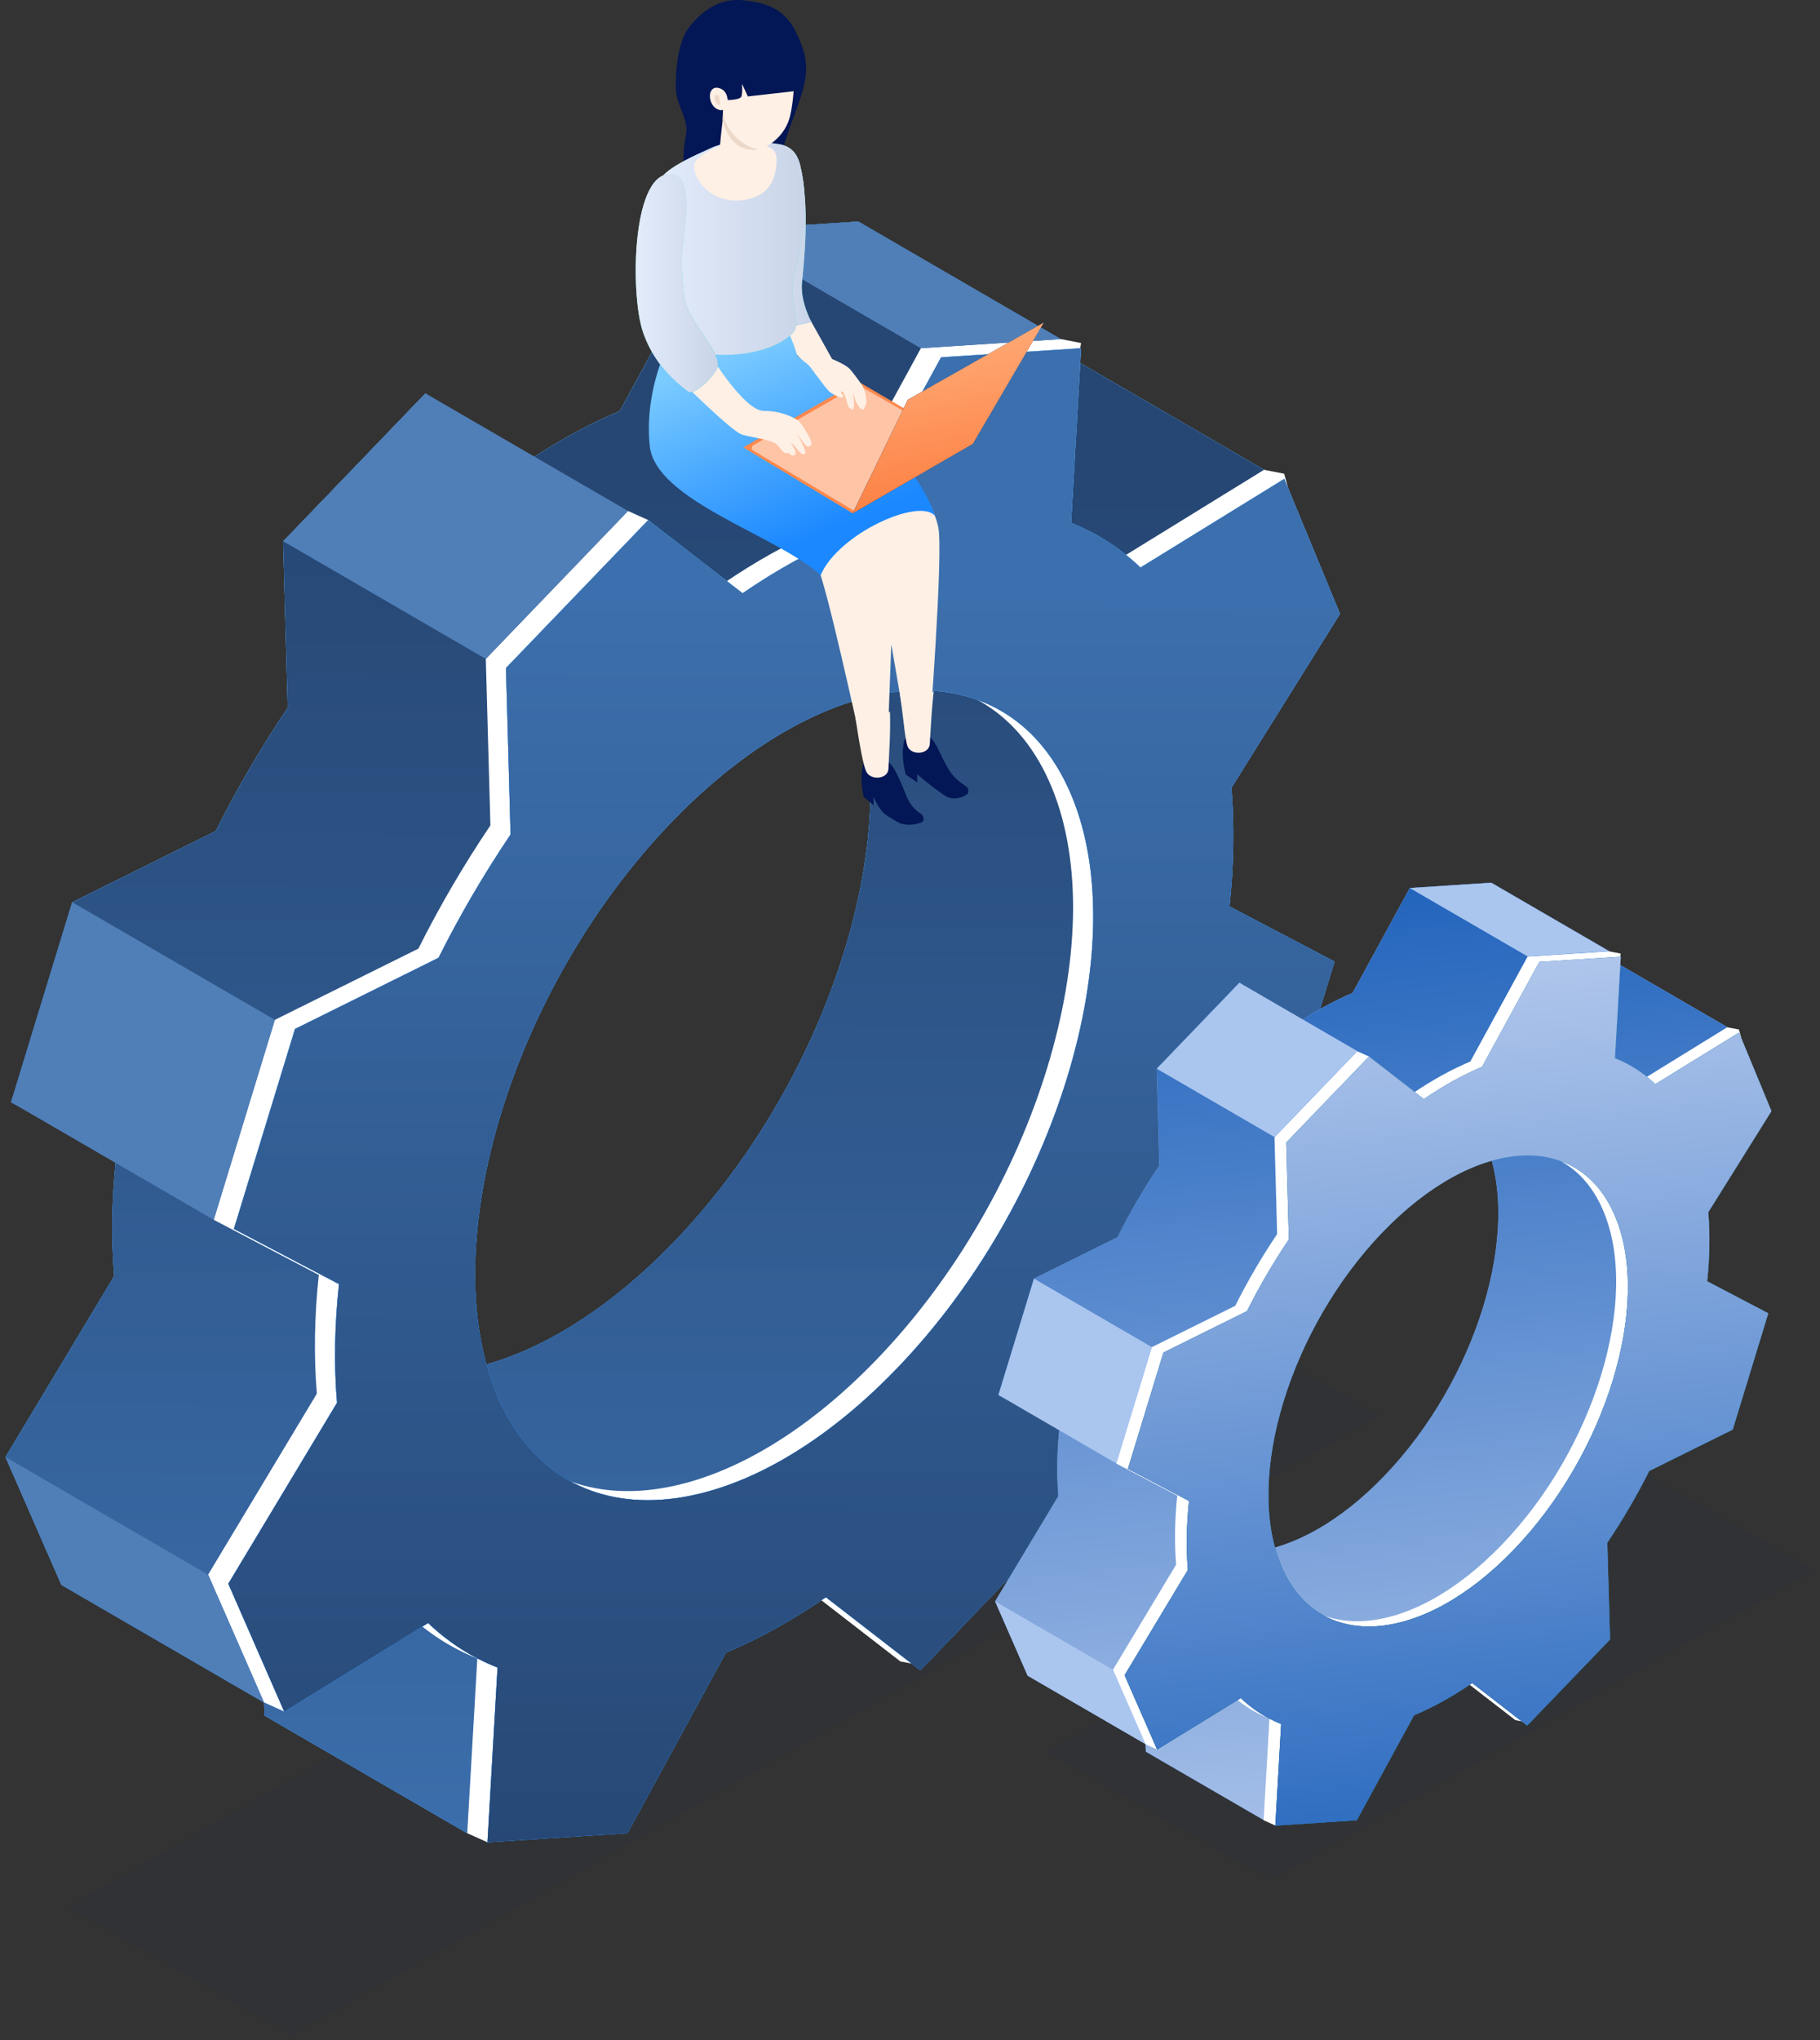 <svg width="166" height="186" viewBox="0 0 166 186" fill="none" xmlns="http://www.w3.org/2000/svg">
<rect x="0" y="0" width="166" height="186" fill="#333333" stroke="none"/>
<g clip-path="url(#clip0_530_7233)">
<path opacity="0.05" d="M125.91 129.053L26.605 185.566L6.144 173.859L105.449 117.346L125.91 129.053Z" fill="#122255"/>
<path opacity="0.05" d="M165.5 143.148L115.851 171.405L95.39 159.691L145.046 131.435L165.5 143.148Z" fill="#122255"/>
<path d="M63.622 140.739L82.344 132.878L108.396 93.912C108.396 93.912 92.292 63.706 92.003 60.274L115.299 42.831L96.82 32.109L96.761 30.921L78.282 20.198L65.512 21.025L56.528 37.477C53.529 38.743 50.478 40.429 47.407 42.536L38.797 35.869L25.823 49.354L26.244 64.532C23.802 68.155 21.598 71.928 19.675 75.773L6.583 82.263L1.012 100.493L10.593 105.52C10.192 109.267 10.127 112.896 10.415 116.341L0.5 132.838L5.599 144.493L24.078 155.216L24.137 156.416L42.616 167.139L45.891 139.125C48.877 137.872 63.622 140.739 63.622 140.739ZM77.442 61.048C83.125 74.789 75.992 98.144 61.509 113.191C54.618 120.351 47.308 124.347 40.923 125.088C32.32 89.383 62.487 60.129 77.442 61.048Z" fill="url(#paint0_linear_530_7233)"/>
<path d="M63.622 140.739L82.344 132.878L108.396 93.912C108.396 93.912 92.292 63.706 92.003 60.274L115.299 42.831L96.82 32.109L96.761 30.921L78.282 20.198L65.512 21.025L56.528 37.477C53.529 38.743 50.478 40.429 47.407 42.536L38.797 35.869L25.823 49.354L26.244 64.532C23.802 68.155 21.598 71.928 19.675 75.773L6.583 82.263L1.012 100.493L10.593 105.52C10.192 109.267 10.127 112.896 10.415 116.341L0.5 132.838L5.599 144.493L24.078 155.216L24.137 156.416L42.616 167.139L45.891 139.125C48.877 137.872 63.622 140.739 63.622 140.739ZM77.442 61.048C83.125 74.789 75.992 98.144 61.509 113.191C54.618 120.351 47.308 124.347 40.923 125.088C32.32 89.383 62.487 60.129 77.442 61.048Z" fill="url(#paint1_linear_530_7233)"/>
<path d="M63.622 140.739L82.344 132.878L108.396 93.912C108.396 93.912 92.292 63.706 92.003 60.274L115.299 42.831L96.82 32.109L96.761 30.921L78.282 20.198L65.512 21.025L56.528 37.477C53.529 38.743 50.478 40.429 47.407 42.536L38.797 35.869L25.823 49.354L26.244 64.532C23.802 68.155 21.598 71.928 19.675 75.773L6.583 82.263L1.012 100.493L10.593 105.52C10.192 109.267 10.127 112.896 10.415 116.341L0.5 132.838L5.599 144.493L24.078 155.216L24.137 156.416L42.616 167.139L45.891 139.125C48.877 137.872 63.622 140.739 63.622 140.739ZM77.442 61.048C83.125 74.789 75.992 98.144 61.509 113.191C54.618 120.351 47.308 124.347 40.923 125.088C32.32 89.383 62.487 60.129 77.442 61.048Z" fill="url(#paint2_linear_530_7233)"/>
<path d="M82.094 151.462L83.931 151.823L95.061 137.983L94.634 122.805C97.076 119.189 99.274 115.416 101.203 111.564L114.301 105.073L119.873 86.844L110.292 81.817C110.686 78.07 110.751 74.428 110.469 70.996L120.371 55.142L117.13 43.192L115.292 42.831L102.174 50.916C100.298 49.118 98.171 47.772 95.848 46.847L98.605 31.275L96.767 30.914L83.997 31.741L75.013 48.192C72.014 49.459 68.963 51.145 65.892 53.252L59.12 47.411L57.282 46.585L44.309 60.07L44.729 75.248C42.288 78.871 40.083 82.644 38.16 86.489L25.069 92.979L19.497 111.209L29.078 116.236C28.678 119.983 28.612 123.612 28.901 127.057L18.985 143.554L24.084 155.209L25.922 156.036L37.202 147.137C39.072 148.922 41.205 150.281 43.535 151.199L42.616 167.132L44.453 167.959L55.386 166.299L64.363 149.841C67.349 148.587 70.413 146.901 73.484 144.788L82.101 151.455L82.094 151.462ZM43.456 126.283C37.766 112.535 44.906 89.186 59.395 74.139C73.885 59.086 90.238 58.009 95.921 71.77C101.603 85.512 94.47 108.866 79.988 123.914C65.498 138.974 49.139 140.037 43.462 126.289L43.456 126.283Z" fill="white"/>
<path d="M83.939 152.289L96.912 138.804L96.485 123.625C98.927 120.01 101.125 116.236 103.054 112.384L116.152 105.894L121.724 87.665L112.143 82.638C112.537 78.891 112.602 75.249 112.32 71.817L122.222 55.963L117.137 43.658L104.019 51.743C102.142 49.945 100.016 48.6 97.693 47.675L98.605 31.748L85.835 32.575L76.851 49.026C73.852 50.293 70.801 51.979 67.73 54.086L59.12 47.419L46.147 60.904L46.567 76.082C44.126 79.705 41.921 83.478 39.998 87.323L26.906 93.813L21.335 112.043L30.916 117.07C30.516 120.817 30.45 124.446 30.739 127.891L20.823 144.388L25.922 156.043L39.047 147.971C40.917 149.756 43.049 151.114 45.379 152.033L44.46 167.966L57.23 167.133L66.207 150.675C69.193 149.421 72.258 147.735 75.329 145.622L83.945 152.289H83.939ZM45.294 127.11C39.604 113.362 46.744 90.014 61.233 74.967C75.723 59.913 92.076 58.837 97.758 72.598C103.441 86.339 96.308 109.694 81.826 124.741C67.336 139.801 50.977 140.864 45.3 127.117L45.294 127.11Z" fill="url(#paint3_linear_530_7233)"/>
<path d="M83.939 152.289L96.912 138.804L96.485 123.625C98.927 120.01 101.125 116.236 103.054 112.384L116.152 105.894L121.724 87.665L112.143 82.638C112.537 78.891 112.602 75.249 112.32 71.817L122.222 55.963L117.137 43.658L104.019 51.743C102.142 49.945 100.016 48.6 97.693 47.675L98.605 31.748L85.835 32.575L76.851 49.026C73.852 50.293 70.801 51.979 67.73 54.086L59.12 47.419L46.147 60.904L46.567 76.082C44.126 79.705 41.921 83.478 39.998 87.323L26.906 93.813L21.335 112.043L30.916 117.07C30.516 120.817 30.45 124.446 30.739 127.891L20.823 144.388L25.922 156.043L39.047 147.971C40.917 149.756 43.049 151.114 45.379 152.033L44.46 167.966L57.23 167.133L66.207 150.675C69.193 149.421 72.258 147.735 75.329 145.622L83.945 152.289H83.939ZM45.294 127.11C39.604 113.362 46.744 90.014 61.233 74.967C75.723 59.913 92.076 58.837 97.758 72.598C103.441 86.339 96.308 109.694 81.826 124.741C67.336 139.801 50.977 140.864 45.3 127.117L45.294 127.11Z" fill="url(#paint4_linear_530_7233)"/>
<path d="M83.939 152.289L96.912 138.804L96.485 123.625C98.927 120.01 101.125 116.236 103.054 112.384L116.152 105.894L121.724 87.665L112.143 82.638C112.537 78.891 112.602 75.249 112.32 71.817L122.222 55.963L117.137 43.658L104.019 51.743C102.142 49.945 100.016 48.6 97.693 47.675L98.605 31.748L85.835 32.575L76.851 49.026C73.852 50.293 70.801 51.979 67.73 54.086L59.12 47.419L46.147 60.904L46.567 76.082C44.126 79.705 41.921 83.478 39.998 87.323L26.906 93.813L21.335 112.043L30.916 117.07C30.516 120.817 30.45 124.446 30.739 127.891L20.823 144.388L25.922 156.043L39.047 147.971C40.917 149.756 43.049 151.114 45.379 152.033L44.46 167.966L57.23 167.133L66.207 150.675C69.193 149.421 72.258 147.735 75.329 145.622L83.945 152.289H83.939ZM45.294 127.11C39.604 113.362 46.744 90.014 61.233 74.967C75.723 59.913 92.076 58.837 97.758 72.598C103.441 86.339 96.308 109.694 81.826 124.741C67.336 139.801 50.977 140.864 45.3 127.117L45.294 127.11Z" fill="url(#paint5_linear_530_7233)"/>
<path d="M96.761 30.921L78.282 20.198L65.512 21.025L83.991 31.748L96.761 30.921Z" fill="#507FB8"/>
<path d="M38.804 35.862L57.276 46.585L44.309 60.07L25.83 49.348L38.804 35.862Z" fill="#507FB8"/>
<path d="M6.59 82.257L25.069 92.98L19.491 111.209L1.012 100.493L6.59 82.257Z" fill="#507FB8"/>
<path d="M0.5 132.839L5.599 144.493L24.078 155.209L18.979 143.562L0.5 132.839Z" fill="#507FB8"/>
<path d="M127.485 150.596L138.378 146.022L153.53 123.356C153.53 123.356 144.166 105.782 143.995 103.787L157.546 93.642L146.797 87.408L146.765 86.713L136.016 80.478L128.587 80.958L123.364 90.525C121.618 91.26 119.84 92.245 118.055 93.465L113.048 89.587L105.501 97.429L105.744 106.255C104.327 108.361 103.041 110.56 101.925 112.797L94.306 116.571L91.065 127.175L96.636 130.102C96.406 132.281 96.367 134.394 96.531 136.395L90.763 145.989L93.729 152.768L104.478 159.002L104.511 159.704L115.259 165.938L117.162 149.644C118.901 148.916 127.478 150.583 127.478 150.583L127.485 150.596ZM135.523 104.24C138.831 112.233 134.677 125.817 126.251 134.571C122.242 138.738 117.989 141.061 114.282 141.494C109.281 120.724 126.829 103.709 135.523 104.24Z" fill="url(#paint6_linear_530_7233)"/>
<path d="M127.485 150.596L138.378 146.022L153.53 123.356C153.53 123.356 144.166 105.782 143.995 103.787L157.546 93.642L146.797 87.408L146.765 86.713L136.016 80.478L128.587 80.958L123.364 90.525C121.618 91.26 119.84 92.245 118.055 93.465L113.048 89.587L105.501 97.429L105.744 106.255C104.327 108.361 103.041 110.56 101.925 112.797L94.306 116.571L91.065 127.175L96.636 130.102C96.406 132.281 96.367 134.394 96.531 136.395L90.763 145.989L93.729 152.768L104.478 159.002L104.511 159.704L115.259 165.938L117.162 149.644C118.901 148.916 127.478 150.583 127.478 150.583L127.485 150.596ZM135.523 104.24C138.831 112.233 134.677 125.817 126.251 134.571C122.242 138.738 117.989 141.061 114.282 141.494C109.281 120.724 126.829 103.709 135.523 104.24Z" fill="url(#paint7_linear_530_7233)"/>
<path d="M138.234 156.83L139.303 157.04L145.78 148.988L145.531 140.162C146.955 138.055 148.228 135.864 149.35 133.626L156.969 129.853L160.21 119.248L154.639 116.328C154.869 114.149 154.908 112.03 154.737 110.035L160.499 100.815L158.609 93.865L157.54 93.656L149.908 98.361C148.818 97.311 147.578 96.53 146.226 95.998L147.827 86.942L146.758 86.732L139.329 87.212L134.106 96.779C132.36 97.514 130.582 98.499 128.797 99.719L124.86 96.32L123.79 95.841L116.244 103.683L116.486 112.509C115.069 114.615 113.783 116.814 112.667 119.051L105.048 122.825L101.807 133.429L107.378 136.356C107.148 138.534 107.109 140.647 107.273 142.649L101.505 152.243L104.471 159.022L105.541 159.501L112.103 154.323C113.192 155.36 114.432 156.154 115.784 156.685L115.253 165.951L116.322 166.43L122.681 165.466L127.905 155.891C129.644 155.163 131.422 154.179 133.207 152.952L138.22 156.83H138.234ZM115.758 142.19C112.451 134.19 116.605 120.613 125.03 111.859C133.463 103.105 142.971 102.475 146.272 110.481C149.58 118.474 145.426 132.058 137 140.812C128.574 149.572 119.059 150.189 115.751 142.19H115.758Z" fill="white"/>
<path d="M139.303 157.315L146.849 149.473L146.6 140.647C148.024 138.541 149.297 136.349 150.419 134.111L158.038 130.338L161.28 119.733L155.708 116.813C155.938 114.635 155.977 112.515 155.807 110.52L161.568 101.3L158.609 94.141L150.977 98.846C149.888 97.796 148.647 97.015 147.296 96.484L147.827 87.218L140.399 87.697L135.175 97.264C133.43 97.999 131.651 98.984 129.866 100.204L124.859 96.326L117.313 104.168L117.556 112.994C116.138 115.101 114.852 117.299 113.737 119.537L106.118 123.31L102.876 133.914L108.447 136.841C108.218 139.02 108.178 141.133 108.342 143.134L102.574 152.728L105.54 159.507L113.172 154.815C114.261 155.852 115.502 156.646 116.854 157.177L116.322 166.443L123.75 165.958L128.974 156.383C130.713 155.655 132.491 154.671 134.276 153.444L139.29 157.322L139.303 157.315ZM116.827 142.668C113.52 134.669 117.674 121.092 126.1 112.338C134.532 103.584 144.041 102.954 147.342 110.96C150.649 118.953 146.495 132.536 138.069 141.29C129.643 150.051 120.128 150.668 116.821 142.668H116.827Z" fill="url(#paint8_linear_530_7233)"/>
<path d="M139.303 157.315L146.849 149.473L146.6 140.647C148.024 138.541 149.297 136.349 150.419 134.111L158.038 130.338L161.28 119.733L155.708 116.813C155.938 114.635 155.977 112.515 155.807 110.52L161.568 101.3L158.609 94.141L150.977 98.846C149.888 97.796 148.647 97.015 147.296 96.484L147.827 87.218L140.399 87.697L135.175 97.264C133.43 97.999 131.651 98.984 129.866 100.204L124.859 96.326L117.313 104.168L117.556 112.994C116.138 115.101 114.852 117.299 113.737 119.537L106.118 123.31L102.876 133.914L108.447 136.841C108.218 139.02 108.178 141.133 108.342 143.134L102.574 152.728L105.54 159.507L113.172 154.815C114.261 155.852 115.502 156.646 116.854 157.177L116.322 166.443L123.75 165.958L128.974 156.383C130.713 155.655 132.491 154.671 134.276 153.444L139.29 157.322L139.303 157.315ZM116.827 142.668C113.52 134.669 117.674 121.092 126.1 112.338C134.532 103.584 144.041 102.954 147.342 110.96C150.649 118.953 146.495 132.536 138.069 141.29C129.643 150.051 120.128 150.668 116.821 142.668H116.827Z" fill="url(#paint9_linear_530_7233)"/>
<path d="M139.303 157.315L146.849 149.473L146.6 140.647C148.024 138.541 149.297 136.349 150.419 134.111L158.038 130.338L161.28 119.733L155.708 116.813C155.938 114.635 155.977 112.515 155.807 110.52L161.568 101.3L158.609 94.141L150.977 98.846C149.888 97.796 148.647 97.015 147.296 96.484L147.827 87.218L140.399 87.697L135.175 97.264C133.43 97.999 131.651 98.984 129.866 100.204L124.859 96.326L117.313 104.168L117.556 112.994C116.138 115.101 114.852 117.299 113.737 119.537L106.118 123.31L102.876 133.914L108.447 136.841C108.218 139.02 108.178 141.133 108.342 143.134L102.574 152.728L105.54 159.507L113.172 154.815C114.261 155.852 115.502 156.646 116.854 157.177L116.322 166.443L123.75 165.958L128.974 156.383C130.713 155.655 132.491 154.671 134.276 153.444L139.29 157.322L139.303 157.315ZM116.827 142.668C113.52 134.669 117.674 121.092 126.1 112.338C134.532 103.584 144.041 102.954 147.342 110.96C150.649 118.953 146.495 132.536 138.069 141.29C129.643 150.051 120.128 150.668 116.821 142.668H116.827Z" fill="url(#paint10_linear_530_7233)"/>
<path d="M146.764 86.719L136.015 80.478L128.587 80.964L139.336 87.198L146.764 86.719Z" fill="#AAC6EF"/>
<path d="M113.048 89.594L123.797 95.828L116.25 103.67L105.508 97.436L113.048 89.594Z" fill="#AAC6EF"/>
<path d="M94.313 116.577L105.062 122.818L101.82 133.422L91.071 127.182L94.313 116.577Z" fill="#AAC6EF"/>
<path d="M90.769 146.002L93.736 152.774L104.485 159.015L101.518 152.236L90.769 146.002Z" fill="#AAC6EF"/>
<path d="M75.893 32.731L72.625 26.878L69.107 28.584L74.488 34.247L75.893 32.731Z" fill="#FFF0E6"/>
<path d="M85.585 48.107C84.325 41.925 72.402 32.318 72.402 32.318C71.588 29.556 70.407 27.987 70.407 27.987L68.326 37.338C68.326 37.338 61.049 34.169 61.64 39.944C62.178 45.233 71.575 47.602 74.567 51.756C75.25 52.701 78.485 67.57 78.321 66.79L80.965 67.616L81.293 58.744L82.278 64.454L84.739 67.439C84.739 67.439 86.051 50.404 85.585 48.107Z" fill="#FFF0E6"/>
<path d="M74.85 52.438C76.471 48.638 83.879 45.331 85.277 47.037C83.302 40.862 72.717 32.436 72.717 32.436C71.897 29.674 70.801 28.355 70.801 28.355L61.633 30.002C61.633 30.002 58.674 34.851 59.258 40.626C59.77 45.666 70.821 48.77 74.843 52.431L74.85 52.438Z" fill="url(#paint11_linear_530_7233)"/>
<path d="M77.776 46.802L67.802 40.791L78.236 34.767L82.449 37.227L77.776 46.802Z" fill="#FD884C"/>
<path d="M77.888 46.558L68.564 40.987L68.596 40.665L78.262 35.094L82.344 37.43L77.888 46.558Z" fill="white" fill-opacity="0.5"/>
<path d="M73.393 32.758L75.46 32.562C75.46 32.562 77.094 33.146 77.573 33.71C77.842 34.032 78.649 35.075 78.774 35.396C78.892 35.698 79.128 36.551 78.97 36.938C78.938 37.024 78.741 37.03 78.688 36.958C78.537 36.728 78.465 35.869 78.465 35.869C78.465 35.869 79.056 37.004 78.813 37.273C78.734 37.365 78.596 37.319 78.498 37.247C78.373 37.148 78.137 36.775 78.078 36.623C77.993 36.4 77.776 35.705 77.776 35.705C77.776 35.705 78.012 36.984 77.809 37.339C77.796 37.365 77.468 37.221 77.422 37.135C77.251 36.853 77.186 36.256 77.022 35.967C76.923 35.797 76.654 35.659 76.654 35.659C76.654 35.659 76.785 35.77 76.91 36.099C76.93 36.158 76.785 36.263 76.726 36.249C76.378 36.184 75.775 35.836 75.611 35.672C75.184 35.252 73.393 32.758 73.393 32.758Z" fill="#FFF0E6"/>
<path d="M77.776 46.801L82.796 36.446L95.199 29.411L88.729 40.468L77.776 46.801Z" fill="url(#paint12_linear_530_7233)"/>
<path d="M77.776 46.801L82.796 36.446L95.199 29.411L88.729 40.468L77.776 46.801Z" fill="url(#paint13_linear_530_7233)"/>
<path d="M70.552 13.393C68.668 12.343 65.591 12.52 63.793 13.898L63.176 16.621C63.176 16.621 65.473 19.154 68.819 17.697C71.208 16.661 70.552 13.393 70.552 13.393Z" fill="#FFF0E6"/>
<path d="M73.478 39.268C73.314 38.986 72.96 38.408 72.671 38.251C71.903 37.824 71.004 37.463 69.665 37.463C67.868 37.463 64.757 32.318 64.757 32.318L61.647 34.254C61.647 34.254 66.411 39.064 67.585 39.583C68.077 39.806 70.197 40.055 70.755 40.442C70.991 40.606 71.444 41.269 71.549 41.289C71.595 41.302 71.936 41.315 71.936 41.315C71.936 41.315 72.087 41.42 72.192 41.499C72.29 41.571 72.507 41.512 72.553 41.407C72.664 41.131 72.126 40.357 72.126 40.357C72.126 40.357 72.297 40.429 72.5 40.685C72.664 40.889 72.881 41.204 73.097 41.355C73.268 41.466 73.458 41.381 73.458 41.263C73.458 40.915 72.677 39.478 72.677 39.478C72.677 39.478 73.406 40.633 73.616 40.692C73.767 40.738 73.97 40.659 73.996 40.56C74.095 40.226 73.655 39.57 73.478 39.268Z" fill="#FFF0E6"/>
<path d="M70.958 15.276C72.212 9.777 74.423 7.625 73.124 4.147C72.172 1.594 71.063 0.341 67.723 0.019C66.64 -0.086 64.731 0.098 62.88 2.447C61.745 3.891 61.607 6.831 61.646 8.051C61.699 9.738 62.86 10.807 62.559 12.356C60.819 21.373 70.269 18.308 70.958 15.276Z" fill="#031655"/>
<path d="M72.199 13.761C72.199 13.761 74.279 15.218 73.15 25.717C72.96 27.463 74.003 29.352 74.003 29.352L71.51 29.943L67.454 23.873L72.192 13.761H72.199Z" fill="url(#paint14_linear_530_7233)"/>
<path d="M72.199 13.761C72.199 13.761 74.279 15.218 73.15 25.717C72.96 27.463 74.003 29.352 74.003 29.352L71.51 29.943L67.454 23.873L72.192 13.761H72.199Z" fill="url(#paint15_linear_530_7233)"/>
<path d="M72.56 29.943C72.75 29.412 72.199 27.299 72.304 26.065C72.376 25.245 73.393 20.992 73.38 19.68C73.36 18.328 73.485 17.16 72.993 15.099C72.698 13.853 72.002 13.236 70.841 13.118C70.276 13.059 67.303 12.35 64.738 13.551C63.642 14.063 61.312 15.034 60.374 16.117C59.002 17.698 61.45 25.829 61.056 29.07C60.977 29.713 60.728 30.291 60.722 30.809C60.715 31.229 61.765 31.853 62.88 32.056C68.846 33.152 72.186 30.98 72.56 29.937V29.943Z" fill="url(#paint16_linear_530_7233)"/>
<path d="M72.56 29.943C72.75 29.412 72.199 27.299 72.304 26.065C72.376 25.245 73.393 20.992 73.38 19.68C73.36 18.328 73.485 17.16 72.993 15.099C72.698 13.853 72.002 13.236 70.841 13.118C70.276 13.059 67.303 12.35 64.738 13.551C63.642 14.063 61.312 15.034 60.374 16.117C59.002 17.698 61.45 25.829 61.056 29.07C60.977 29.713 60.728 30.291 60.722 30.809C60.715 31.229 61.765 31.853 62.88 32.056C68.846 33.152 72.186 30.98 72.56 29.937V29.943Z" fill="url(#paint17_linear_530_7233)"/>
<path d="M61.437 15.899C63.287 16.241 62.414 20.873 62.257 22.619C62.145 23.892 62.23 26.622 62.578 27.731C63.215 29.746 65.892 32.252 65.413 33.565C65.183 34.201 63.346 36.157 62.729 35.684C60.577 34.044 59.337 32.305 58.641 30.264C57.447 26.773 57.611 15.191 61.437 15.899Z" fill="url(#paint18_linear_530_7233)"/>
<path d="M61.437 15.899C63.287 16.241 62.414 20.873 62.257 22.619C62.145 23.892 62.23 26.622 62.578 27.731C63.215 29.746 65.892 32.252 65.413 33.565C65.183 34.201 63.346 36.157 62.729 35.684C60.577 34.044 59.337 32.305 58.641 30.264C57.447 26.773 57.611 15.191 61.437 15.899Z" fill="url(#paint19_linear_530_7233)"/>
<path d="M70.827 14.417C70.814 13.971 70.538 13.564 70.118 13.406C68.287 12.691 65.728 12.908 64.14 14.082C64.14 14.082 63.372 14.555 63.32 15.008C63.136 16.681 65.676 19.267 68.983 17.908C70.643 17.226 70.853 15.428 70.827 14.424V14.417Z" fill="#FFF0E6"/>
<path d="M65.597 16.726L68.767 16.87L69.351 8.504L66.254 7.867C66.254 7.867 65.834 11.66 65.774 12.192C65.492 14.685 65.597 16.726 65.597 16.726Z" fill="#FFF0E6"/>
<path d="M69.324 12.015L68.956 13.694C68.956 13.694 68.011 13.714 67.362 13.294C66.174 12.533 65.898 10.879 65.898 10.879L65.957 9.882C66.719 11.07 67.336 12.238 69.324 12.015Z" fill="#EDD9C9"/>
<path d="M66.312 6.188C66.699 4.79 72.047 4.758 72.376 6.91C72.513 7.809 72.257 10.001 71.988 10.847C71.398 12.704 69.731 13.544 69.206 13.59C68.32 13.669 66.056 12.101 65.951 10.217C65.886 9.036 66.312 6.182 66.312 6.182V6.188Z" fill="#FFF0E6"/>
<path d="M64.698 4.587C64.888 3.996 65.492 3.13 67.034 2.638C68.399 2.205 69.908 1.87 71.608 3.616C73.032 5.079 72.769 8.275 72.769 8.275L68.209 8.793L67.677 7.632C67.677 7.632 67.756 8.596 67.599 8.839C67.388 9.148 66.155 9.128 66.155 9.128L65.066 8.793C65.066 8.793 63.845 7.185 64.692 4.587H64.698Z" fill="#031655"/>
<path d="M65.499 8.012C66.253 8.163 66.319 8.839 66.358 9.009C66.496 9.561 66.142 10.138 65.656 10.033C65.151 9.921 64.823 9.469 64.757 8.904C64.691 8.34 64.993 7.907 65.499 8.012Z" fill="#FFF0E6"/>
<path d="M65.577 8.708L65.695 9.554C65.459 9.64 65.21 9.226 65.157 8.951C65.105 8.675 65.334 8.583 65.577 8.708Z" fill="#EDD9C9"/>
<path d="M82.344 68.555C82.344 68.246 82.409 67.807 82.449 67.603C82.534 67.236 82.895 66.98 83.184 66.888C84.614 66.435 85.205 67.538 85.684 68.528C86.543 70.313 86.819 70.852 88.118 71.692C88.302 71.81 88.374 72.092 88.282 72.315C88.191 72.538 87.049 73.129 86.163 72.525C84.758 71.567 83.656 70.582 83.656 70.582V71.324L82.606 70.615C82.606 70.615 82.331 69.592 82.337 68.548L82.344 68.555Z" fill="#031655"/>
<path d="M83.951 69.421C84.568 69.447 85.566 68.837 85.382 68.227C85.113 67.341 84.43 66.593 83.249 66.967C82.987 67.046 82.665 67.275 82.593 67.603C82.554 67.781 82.475 67.984 82.508 68.26C82.6 69.086 83.446 69.401 83.951 69.421Z" fill="#031655"/>
<path d="M82.061 63.161C82.468 65.845 82.554 67.82 82.875 68.227C83.413 68.909 84.752 68.693 84.805 67.827C84.969 65.025 84.975 64.933 85.159 63.017C84.608 63.548 82.573 63.509 82.061 63.161Z" fill="#FFF0E6"/>
<path d="M78.577 70.825C78.577 70.517 78.643 70.077 78.682 69.874C78.768 69.506 79.129 69.25 79.417 69.158C80.848 68.706 81.438 69.808 81.918 70.799C82.777 72.584 82.731 73.385 84.037 74.225C84.221 74.343 84.286 74.717 84.201 74.848C84.031 75.104 82.692 75.419 81.904 74.959C81.156 74.526 80.736 74.329 80.356 73.844C79.988 73.371 79.647 72.61 79.647 72.61L79.693 73.424L78.787 72.65C78.787 72.65 78.571 71.856 78.577 70.819V70.825Z" fill="#031655"/>
<path d="M80.178 71.698C80.795 71.725 81.792 71.114 81.609 70.504C81.34 69.618 80.657 68.87 79.476 69.244C79.213 69.323 78.892 69.553 78.82 69.881C78.78 70.064 78.702 70.261 78.734 70.537C78.826 71.364 79.673 71.679 80.178 71.698Z" fill="#031655"/>
<path d="M78.019 65.405C78.426 68.089 78.781 70.084 79.102 70.497C79.64 71.18 80.999 70.963 81.032 70.097C81.097 68.45 81.242 66.802 81.169 64.853C80.815 65.372 78.538 65.752 78.019 65.405Z" fill="#FFF0E6"/>
</g>
<defs>
<linearGradient id="paint0_linear_530_7233" x1="14.169" y1="60.261" x2="99.038" y2="121.512" gradientUnits="userSpaceOnUse">
<stop stop-color="#7ACBFF"/>
<stop offset="1" stop-color="#1B88FF"/>
</linearGradient>
<linearGradient id="paint1_linear_530_7233" x1="88.562" y1="10.506" x2="70.607" y2="113.356" gradientUnits="userSpaceOnUse">
<stop stop-color="#83D1FF"/>
<stop offset="1" stop-color="#3CA3FF"/>
</linearGradient>
<linearGradient id="paint2_linear_530_7233" x1="57.16" y1="170.84" x2="57.446" y2="44.536" gradientUnits="userSpaceOnUse">
<stop stop-color="#3C6FAD"/>
<stop offset="1" stop-color="#264774"/>
</linearGradient>
<linearGradient id="paint3_linear_530_7233" x1="-10.229" y1="-0.328" x2="36.362" y2="56.763" gradientUnits="userSpaceOnUse">
<stop stop-color="#7ACBFF"/>
<stop offset="1" stop-color="#1B88FF"/>
</linearGradient>
<linearGradient id="paint4_linear_530_7233" x1="98.606" y1="22.763" x2="81.189" y2="117.822" gradientUnits="userSpaceOnUse">
<stop stop-color="#83D1FF"/>
<stop offset="1" stop-color="#3CA3FF"/>
</linearGradient>
<linearGradient id="paint5_linear_530_7233" x1="72.264" y1="54.313" x2="71.986" y2="171.399" gradientUnits="userSpaceOnUse">
<stop stop-color="#3C6FAD"/>
<stop offset="1" stop-color="#264774"/>
</linearGradient>
<linearGradient id="paint6_linear_530_7233" x1="119.84" y1="77.375" x2="130.005" y2="177.337" gradientUnits="userSpaceOnUse">
<stop stop-color="#B7CBEE"/>
<stop offset="1" stop-color="#1C60BA"/>
</linearGradient>
<linearGradient id="paint7_linear_530_7233" x1="130.005" y1="177.337" x2="119.84" y2="77.375" gradientUnits="userSpaceOnUse">
<stop stop-color="#B7CBEE"/>
<stop offset="1" stop-color="#1C60BA"/>
</linearGradient>
<linearGradient id="paint8_linear_530_7233" x1="108.146" y1="61.035" x2="138.45" y2="144.552" gradientUnits="userSpaceOnUse">
<stop stop-color="#9EEBEB"/>
<stop offset="1" stop-color="#18CBC7"/>
</linearGradient>
<linearGradient id="paint9_linear_530_7233" x1="132.503" y1="100.342" x2="132.341" y2="168.44" gradientUnits="userSpaceOnUse">
<stop stop-color="#3C6FAD"/>
<stop offset="1" stop-color="#264774"/>
</linearGradient>
<linearGradient id="paint10_linear_530_7233" x1="128.26" y1="84.34" x2="138.139" y2="176.914" gradientUnits="userSpaceOnUse">
<stop stop-color="#B7CBEE"/>
<stop offset="1" stop-color="#1C60BA"/>
</linearGradient>
<linearGradient id="paint11_linear_530_7233" x1="67.1" y1="31.846" x2="74.371" y2="48.914" gradientUnits="userSpaceOnUse">
<stop stop-color="#7ACBFF"/>
<stop offset="1" stop-color="#1B88FF"/>
</linearGradient>
<linearGradient id="paint12_linear_530_7233" x1="95.199" y1="38.106" x2="77.776" y2="38.106" gradientUnits="userSpaceOnUse">
<stop stop-color="#104C95"/>
<stop offset="1" stop-color="#01285D"/>
</linearGradient>
<linearGradient id="paint13_linear_530_7233" x1="92.25" y1="46.967" x2="84.71" y2="11.974" gradientUnits="userSpaceOnUse">
<stop stop-color="#FD793A"/>
<stop offset="1" stop-color="#FFDFB8"/>
</linearGradient>
<linearGradient id="paint14_linear_530_7233" x1="69.908" y1="14.739" x2="71.595" y2="34.648" gradientUnits="userSpaceOnUse">
<stop stop-color="#9EEBEB"/>
<stop offset="1" stop-color="#18CBC7"/>
</linearGradient>
<linearGradient id="paint15_linear_530_7233" x1="67.454" y1="21.852" x2="74.003" y2="21.852" gradientUnits="userSpaceOnUse">
<stop stop-color="#E3ECFB"/>
<stop offset="1" stop-color="#C9D4E8"/>
</linearGradient>
<linearGradient id="paint16_linear_530_7233" x1="66.431" y1="16.924" x2="67.947" y2="34.806" gradientUnits="userSpaceOnUse">
<stop stop-color="#9EEBEB"/>
<stop offset="1" stop-color="#18CBC7"/>
</linearGradient>
<linearGradient id="paint17_linear_530_7233" x1="59.952" y1="22.607" x2="73.381" y2="22.607" gradientUnits="userSpaceOnUse">
<stop stop-color="#E3ECFB"/>
<stop offset="1" stop-color="#C9D4E8"/>
</linearGradient>
<linearGradient id="paint18_linear_530_7233" x1="60.702" y1="17.409" x2="62.217" y2="35.291" gradientUnits="userSpaceOnUse">
<stop stop-color="#9EEBEB"/>
<stop offset="1" stop-color="#18CBC7"/>
</linearGradient>
<linearGradient id="paint19_linear_530_7233" x1="57.984" y1="25.813" x2="65.471" y2="25.813" gradientUnits="userSpaceOnUse">
<stop stop-color="#E3ECFB"/>
<stop offset="1" stop-color="#C9D4E8"/>
</linearGradient>
<clipPath id="clip0_530_7233">
<rect width="165" height="185.566" fill="white" transform="translate(0.5)"/>
</clipPath>
</defs>
</svg>
